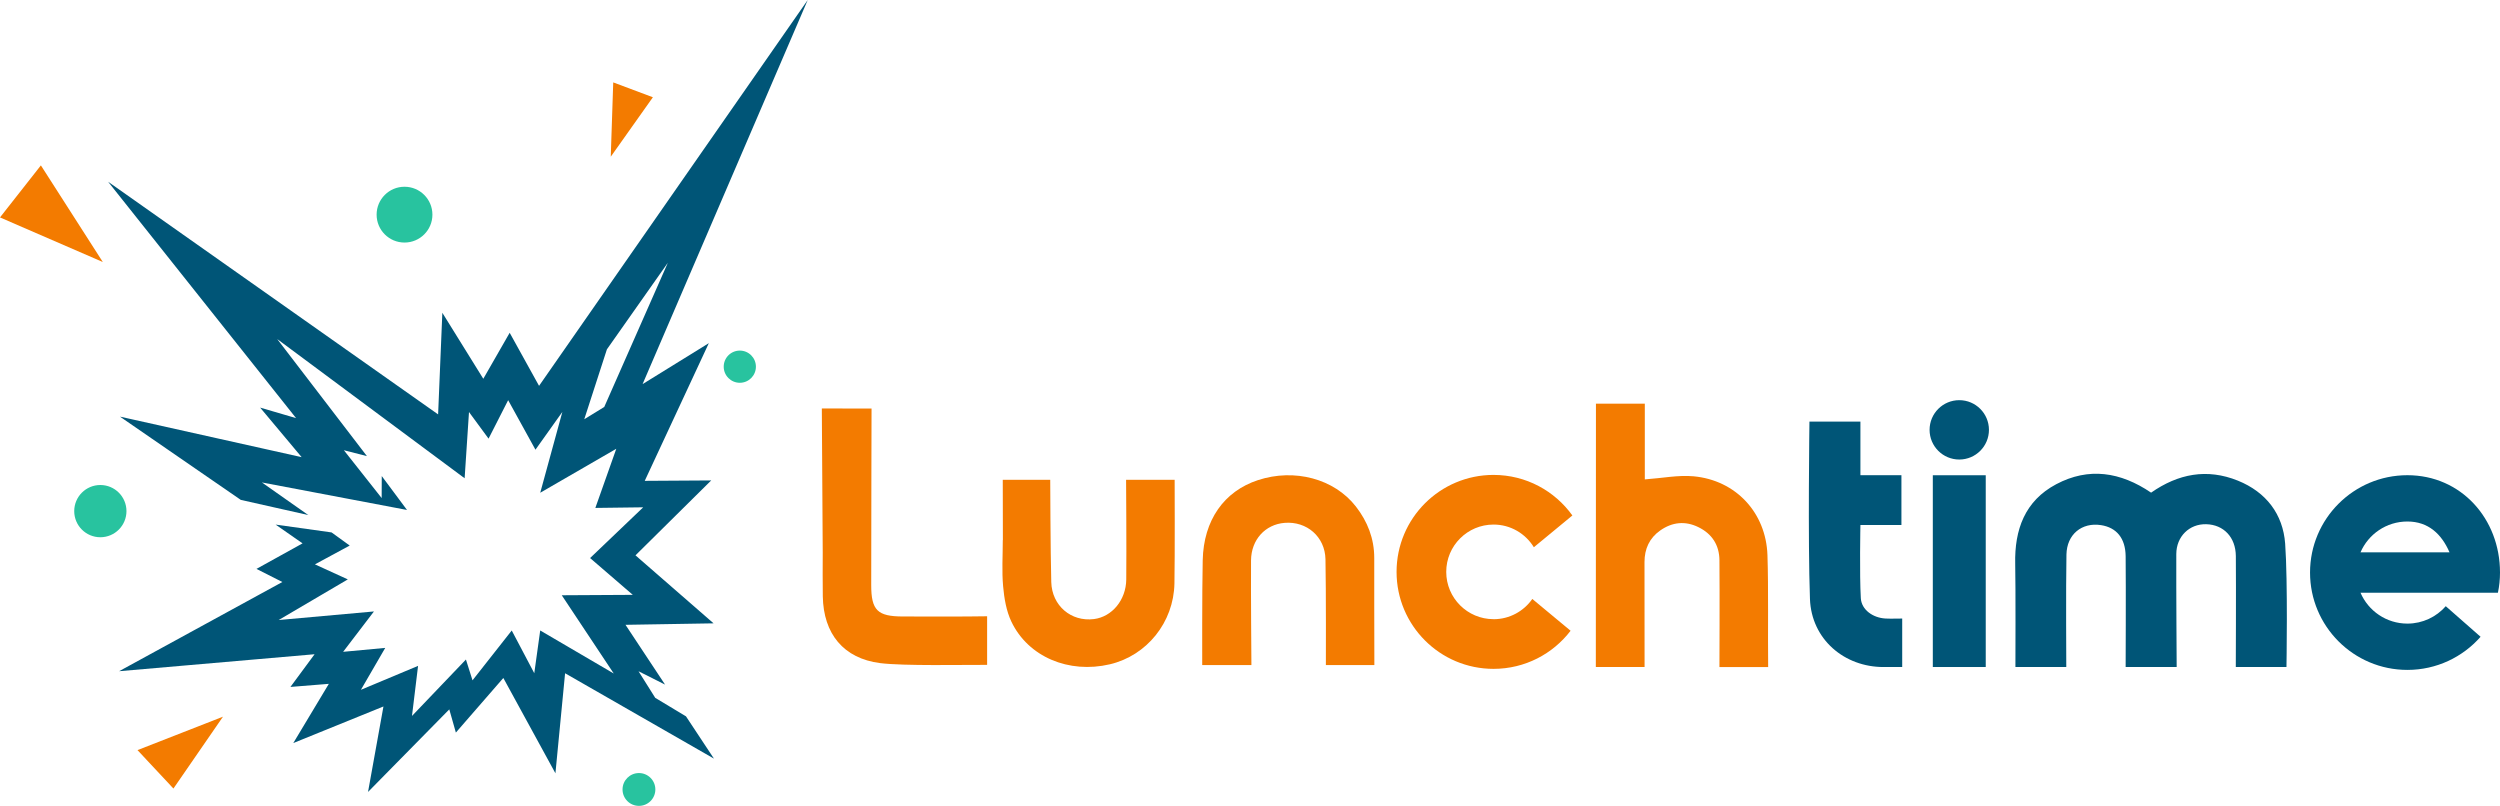<svg xmlns="http://www.w3.org/2000/svg" id="_&#x30EC;&#x30A4;&#x30E4;&#x30FC;_1&#x306E;&#x30B3;&#x30D4;&#x30FC;" viewBox="0 0 1052.87 339.39"><path d="M268.96,282.72l11.13,5.6-16.66-25.18,37.09-.62-32.89-28.64,31.89-31.55-27.99.18,26.99-57.99-27.9,17.25L340.17,0l-113.15,162.5-12.37-22.35-11.11,19.37-17.25-27.79-1.78,42.79L45.52,76.53l79.17,99.56-15.13-4.43,17.48,20.87-76.52-17.07,50.88,35.06,28.45,6.4-19.55-13.74,61.11,11.59-10.63-14.28-.04,9.27-15.92-20.15,9.71,2.48-37.78-49.3,78.93,58.63,1.84-27.9,8.24,11.21,8.25-16.2,11.5,20.86,11.33-15.92-9.32,34.05,32.03-18.52-8.82,24.91,20.16-.26-22.37,21.37,17.98,15.5-29.91.17,21.89,32.96-30.97-18.13-2.5,18-9.49-17.99-16.52,20.99-2.77-8.77-22.72,23.77,2.56-21.09-24.07,10.08,10.24-17.65-17.73,1.65,12.98-17-40.12,3.61,29.11-17.11-13.85-6.33,14.65-7.92-7.64-5.53-23.56-3.3,11.34,7.91-19.41,10.75,10.9,5.52-68.75,37.57,82.33-7.15-10.17,13.77,16.17-1.3-14.97,24.94,37.97-15.41-6.49,36,34.22-34.78,2.77,9.77,19.99-22.99,21.94,40.14,4.07-42.13,62.69,35.95-11.78-17.81-12.94-7.78-7.03-11.18ZM255.58,147.15l25.69-36.5-26.79,60.74-8.42,5.18,9.53-29.42Z" fill="#057"></path><circle cx="311.57" cy="154.43" r="6.78" fill="#28c39f"></circle><circle cx="269.09" cy="332.48" r="6.91" fill="#28c39f"></circle><circle cx="42.26" cy="215.26" r="11" fill="#28c39f"></circle><circle cx="170.36" cy="90.4" r="11.75" fill="#28c39f"></circle><polygon points="257.22 66 274.96 40.96 258.26 34.7 257.22 66" fill="#f37b00"></polygon><polygon points="43.3 110.35 17.22 69.65 0 91.57 43.3 110.35" fill="#f37b00"></polygon><polygon points="93.91 301.83 57.91 315.91 73.04 332.09 93.91 301.83" fill="#f37b00"></polygon><path d="M724.14,280.92s.13-31.99,0-44.98c-.06-6.38-3.11-11.12-8.88-13.94-5.59-2.73-11.03-2.12-16.06,1.41-4.55,3.19-6.62,7.75-6.62,13.29,0,12.48.03,44.22.03,44.22h-20.53l.05-110.91h20.58s0,30.56,0,31.89c7.5-.54,14.1-1.9,20.53-1.31,17.79,1.64,30.51,15.31,31.12,33.19.47,13.8.12,33.33.3,47.14h-20.54Z" fill="#f37b00"></path><path d="M474.25,202.08s.21,29.69.07,41.99c-.1,8.65-6.01,15.69-13.6,16.65-9.58,1.22-17.71-5.61-17.98-15.57-.35-12.97-.44-43.08-.44-43.08h-19.99s.05,18.26.05,25.41h-.04c0,6.49-.44,13.01.14,19.45.45,5.03,1.33,10.35,3.47,14.85,7.09,14.89,24.23,22.04,41.47,17.99,15.58-3.66,26.9-17.66,27.21-34.04.22-11.31.09-43.67.09-43.67h-20.46Z" fill="#f37b00"></path><path d="M558.39,280.09s.1-31.79-.17-44.59c-.21-9.46-7.87-16.05-17.2-15.3-8.18.66-14.08,7.08-14.15,15.83-.1,12.8.16,44.06.16,44.06h-20.72s-.08-31.23.21-44.2c.38-16.82,8.98-29,23.29-33.69,15.36-5.03,32.09-.59,41.2,11.1,4.93,6.33,7.74,13.52,7.75,21.65,0,6.49,0,12.97,0,19.46,0,6.98.05,25.68.05,25.68h-20.43Z" fill="#f37b00"></path><path d="M415.72,280.01c-9.97-.05-35.19.5-45.03-.74-15.48-1.96-23.89-12.39-24.17-28.09-.11-6.16-.03-12.32-.03-18.48s-.38-60.67-.38-60.67l20.94.02s-.14,51.25-.14,74.39c0,10.58,2.64,13.18,13.36,13.19,10.32,0,25.14.1,35.45-.09v20.47Z" fill="#f37b00"></path><path d="M645.98,230.46c-3.5-5.72-9.79-9.55-16.98-9.55-11,0-19.92,8.92-19.92,19.92s8.92,19.92,19.92,19.92c6.76,0,12.73-3.38,16.33-8.53" fill="none"></path><path d="M629,260.76c-11,0-19.92-8.92-19.92-19.92s8.92-19.92,19.92-19.92c7.2,0,13.48,3.83,16.98,9.55l16.22-13.38c-7.41-10.34-19.52-17.08-33.2-17.08-22.55,0-40.84,18.28-40.84,40.84s18.28,40.84,40.84,40.84c13.23,0,24.99-6.3,32.45-16.05l-16.12-13.39c-3.6,5.15-9.57,8.53-16.33,8.53Z" fill="#f37b00"></path><path d="M962.94,280.92s.62-36.06-.55-51.96c-.91-12.41-8.01-21.73-19.92-26.54-13-5.24-25.11-2.92-36.54,5.06-12.94-8.78-26.31-10.78-39.94-3.56-13.24,7.01-17.61,19.15-17.29,33.53.21,9.15.09,43.46.09,43.46h21.42s-.19-33.88.07-47.36c.16-8.5,6.47-13.64,14.53-12.4,6.55,1.01,10.32,5.5,10.4,13.11.15,13.65,0,46.65,0,46.65h21.49s-.22-33.59-.16-47.58c.03-7.41,5.51-12.74,12.6-12.56,7.34.19,12.41,5.48,12.48,13.41.12,13.65-.02,46.73-.02,46.73h21.32Z" fill="#057"></path><path d="M801.11,260.5c-2.9,0-5.03.11-7.15-.02-5.13-.31-9.99-3.62-10.28-8.56-.58-10.06-.17-30.75-.17-30.75v-.06h17.27v-20.97h-17.27v-22.58h-21.47s-.68,50.13.22,74.72c.62,16.96,14.48,28.69,31.07,28.64,1.57,0,7.78,0,7.78,0v-20.42Z" fill="#057"></path><rect x="814" y="200.15" width="22.29" height="80.76" fill="#057"></rect><circle cx="825.14" cy="181.03" r="12.5" fill="#057"></circle><path d="M1013.87,219.63c8.85,0,14.45,5.35,17.74,12.99h-37.49c3.3-7.64,10.89-12.99,19.74-12.99ZM1030.03,255.3c-3.94,4.49-9.72,7.33-16.16,7.33-8.85,0-16.45-5.35-19.74-12.99h57.86c.58-2.74.88-5.59.88-8.51,0-22.64-16.36-41-39-41s-41,18.36-41,41,18.36,41,41,41c12.28,0,23.3-5.4,30.82-13.95l-14.65-12.87Z" fill="#057"></path></svg>